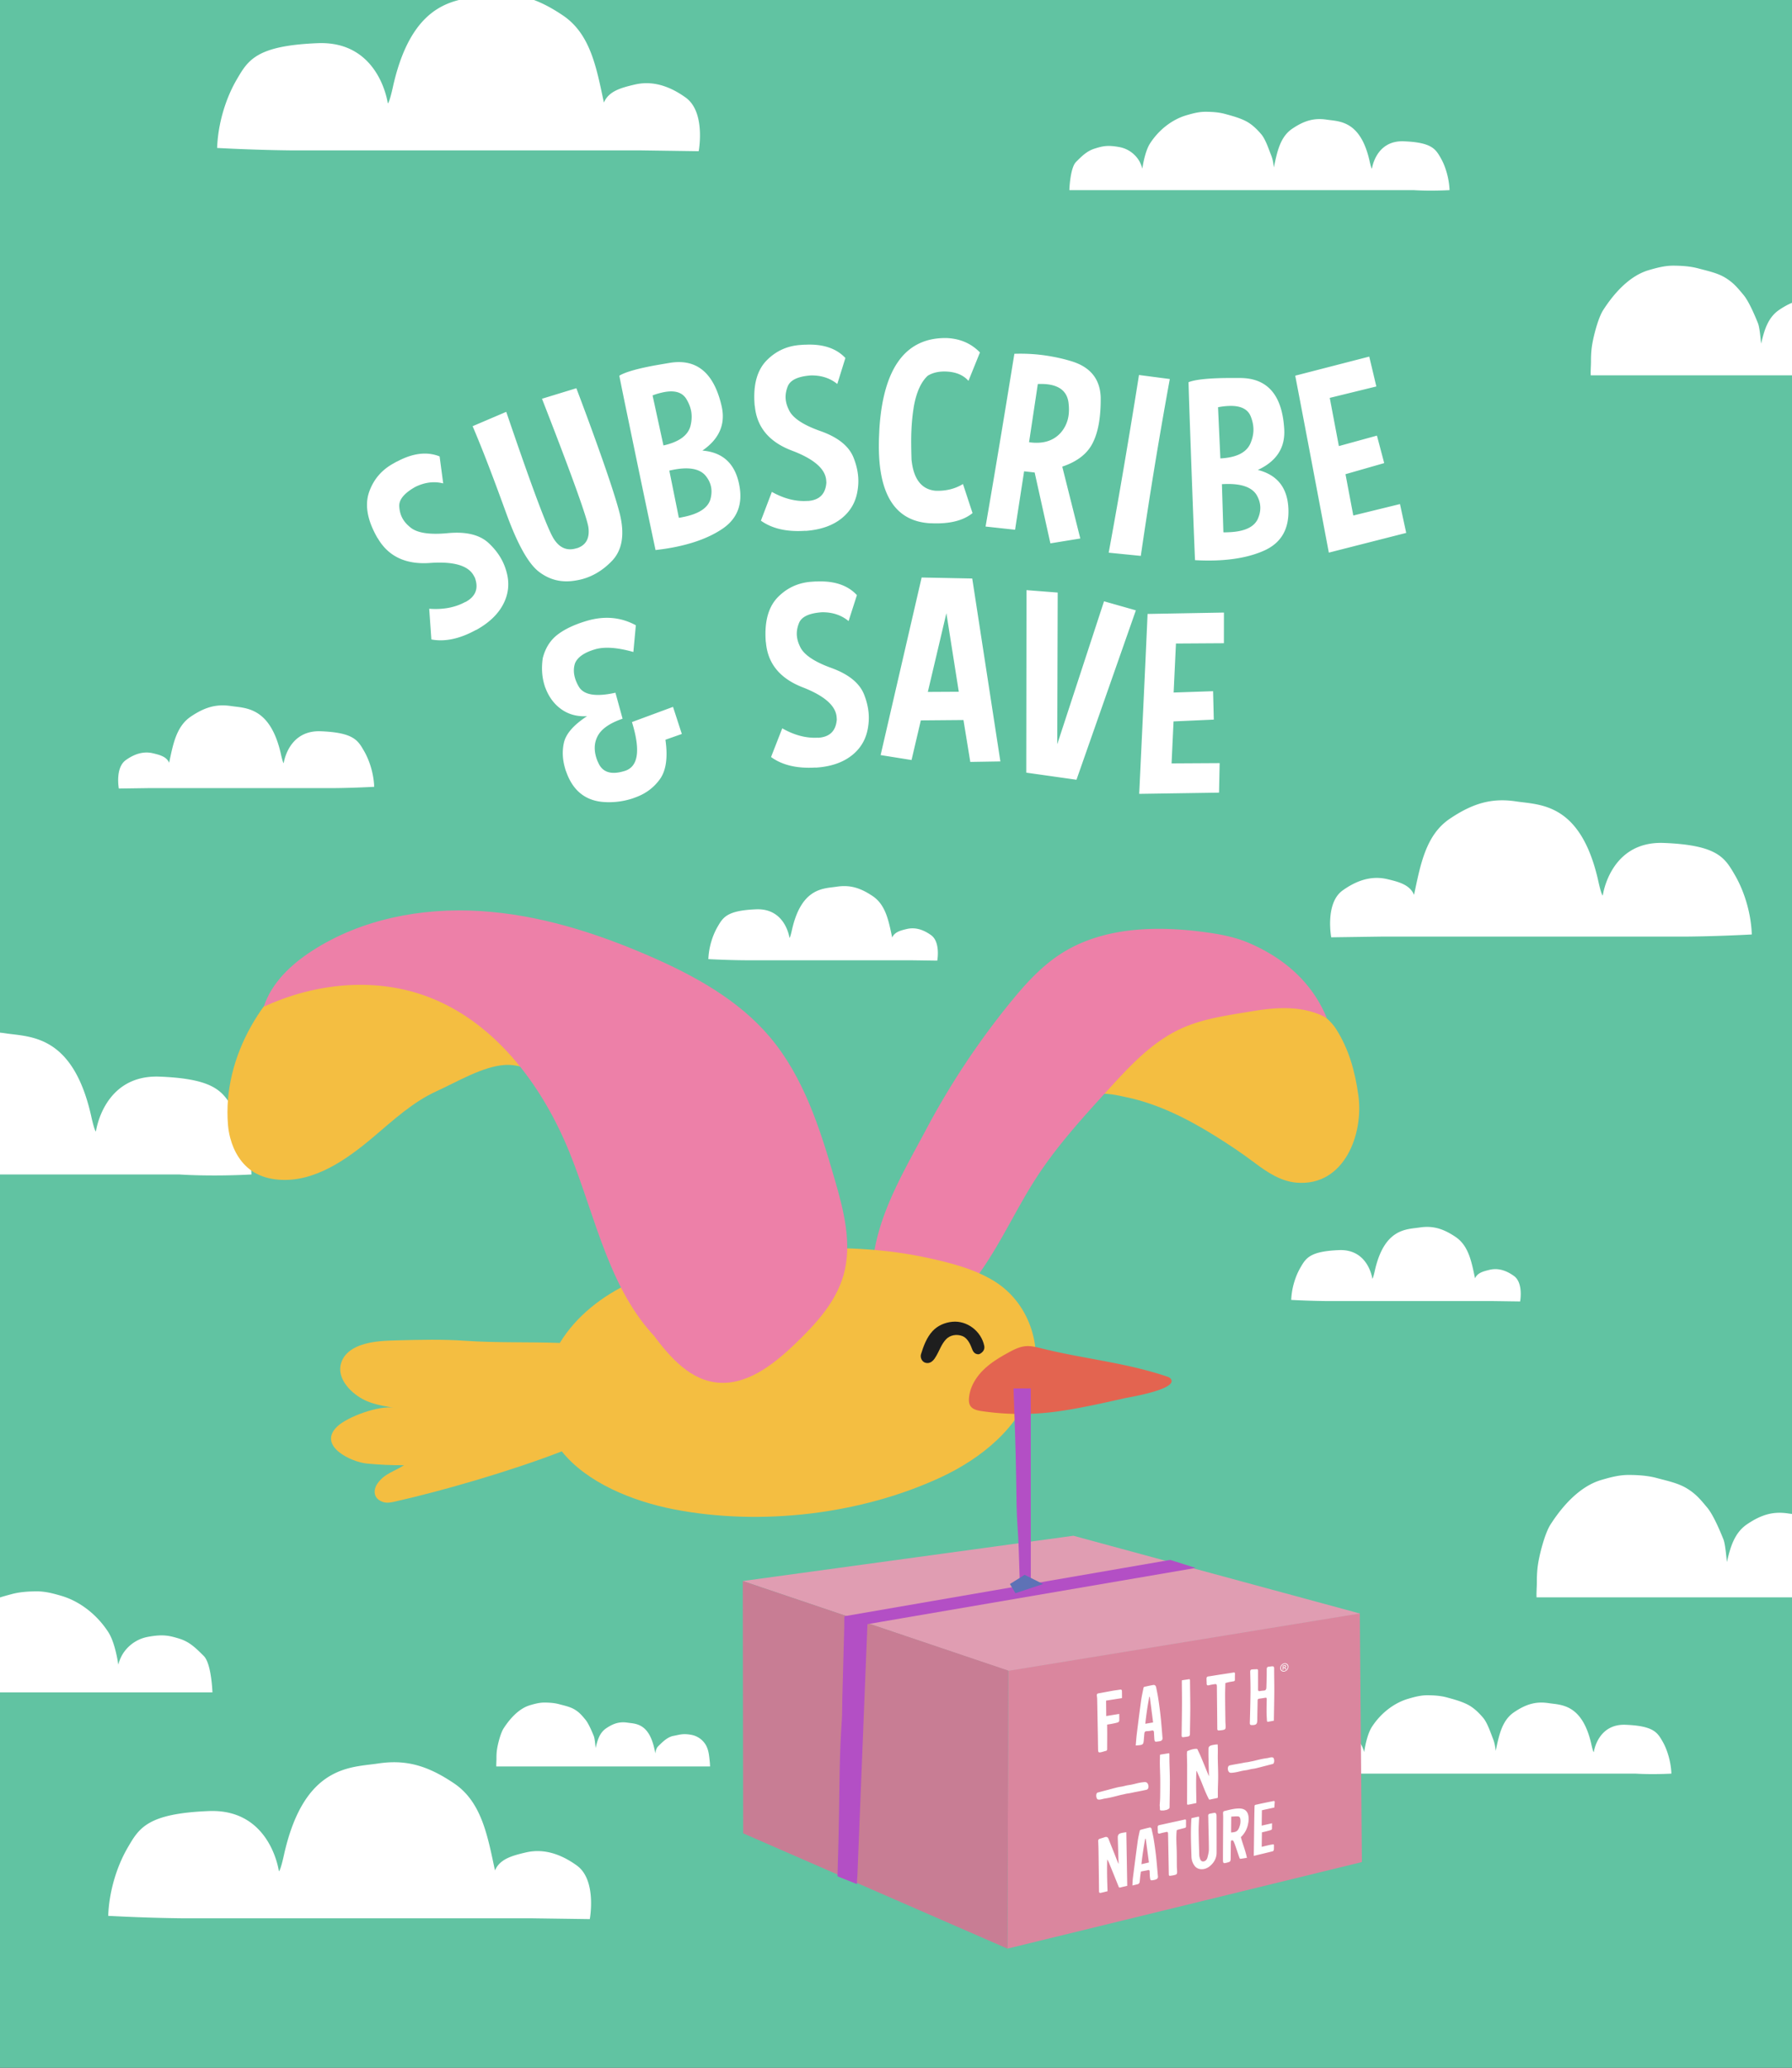 <svg xmlns="http://www.w3.org/2000/svg" width="390" height="450" fill="none">
    <rect width="100%" height="100%" fill="#333333" stroke="none"/>
    <g clip-path="url(#a)">
        <path fill="#61C3A2" d="M0 0h390v450H0z" />
        <g clip-path="url(#b)">
            <path fill="#61C3A2" d="M368.862-31.469H26.624v472.464h342.238V-31.469Z" />
            <path fill="#fff"
                d="M101.232 131.025a.453.453 0 0 0 .185-.07c2.147-1.208 2.786-2.967 1.911-5.281l-.245-.436c-1.208-2.147-4.29-3.059-9.256-2.74-5.377.449-9.241-1.324-11.592-5.318-.06-.07-.139-.19-.227-.352-2.152-3.828-2.675-7.17-1.578-10.017.963-2.56 2.656-4.523 5.081-5.884l.532-.301c.176-.101.361-.189.546-.273 3.365-1.763 6.396-2.106 9.085-1.023l.782 5.874c-1.98-.499-3.999-.249-6.049.75-2.457 1.38-3.628 2.815-3.512 4.301.065.986.305 1.847.722 2.592.38.68.92 1.301 1.62 1.865 1.43 1.259 4.141 1.699 8.14 1.324 3.989-.389 6.969.315 8.936 2.12 1.157 1.074 2.078 2.222 2.767 3.453.491.875.875 1.824 1.157 2.856.671 2.407.454 4.708-.652 6.902-1.111 2.217-3.059 4.111-5.836 5.671a.42.42 0 0 1-.185.069c-3.508 1.926-6.733 2.615-9.681 2.06l-.472-6.684c2.998.227 5.604-.26 7.821-1.458ZM102.856 92.753l7.321-3.125c2.342 6.879 4.304 12.498 5.896 16.849 2.202 6.023 3.688 9.624 4.456 10.804 1.282 2 2.939 2.676 4.975 2.028a.66.66 0 0 0 .217-.051c1.879-.69 2.657-2.203 2.328-4.555-.208-1.264-1.333-4.703-3.383-10.304-1.642-4.49-3.878-10.364-6.71-17.618l7.479-2.29a520.057 520.057 0 0 1 1.531 4.073c.491 1.31.958 2.583 1.412 3.818 3.508 9.592 5.692 16.132 6.557 19.627 1.037 4.398.458 7.749-1.74 10.049-1.629 1.699-3.443 2.917-5.442 3.648-.782.287-1.596.495-2.434.625-2.98.537-5.646-.083-7.992-1.87-2.291-1.727-4.651-5.916-7.081-12.563l-1.194-3.263a465.75 465.75 0 0 0-3.151-8.379 258.451 258.451 0 0 0-3.04-7.503h-.005ZM142.668 119.707a4484.727 4484.727 0 0 1-4.604-21.955l-1.629-7.87a951.46 951.46 0 0 1-1.652-8.118c1.073-.658 3.119-1.301 6.131-1.926a65.75 65.75 0 0 1 2.337-.44 385.27 385.27 0 0 1 2.675-.453c5.817-.884 9.533 2.319 11.162 9.61l.009.055c.792 3.81-.62 6.962-4.229 9.452 4.331.352 6.978 2.717 7.941 7.096l.046.218c.893 4.3-.37 7.573-3.785 9.813-2.596 1.713-5.901 2.986-9.908 3.814-.708.148-1.435.278-2.175.394-.741.115-1.514.217-2.305.31h-.014Zm-.648-33.652 2.37 10.891c3.364-.754 5.322-2.161 5.877-4.23.301-1.2.342-2.324.125-3.375-.176-.851-.523-1.699-1.037-2.536-.907-1.459-2.577-1.935-5.007-1.43-.347.073-.708.161-1.092.268-.384.106-.796.245-1.236.412Zm3.647 16.363 2.073 10.271c.204-.023.394-.055.579-.092l.518-.107c3.286-.68 5.206-1.948 5.766-3.809.269-.982.315-1.903.139-2.754-.194-.926-.634-1.778-1.328-2.565-1.356-1.421-3.73-1.782-7.122-1.078l-.625.129v.005ZM175.696 109.005c.037.014.102.018.195.014 2.457-.19 3.776-1.523 3.956-3.99l-.037-.5c-.19-2.458-2.605-4.583-7.242-6.379-5.072-1.856-7.83-5.087-8.284-9.702a2.074 2.074 0 0 1-.06-.412c-.342-4.38.588-7.629 2.781-9.753 1.949-1.917 4.313-2.986 7.085-3.199l.611-.046c.204-.014.407-.023.611-.019 3.795-.185 6.687.783 8.672 2.893l-1.763 5.657c-1.587-1.287-3.521-1.912-5.803-1.86-2.809.217-4.475 1.027-4.998 2.425-.356.92-.5 1.805-.435 2.657.06.777.287 1.564.685 2.374.768 1.745 3.045 3.287 6.826 4.63 3.781 1.323 6.187 3.216 7.215 5.683.596 1.459.948 2.894 1.059 4.296.079.995.028 2.023-.152 3.078-.403 2.468-1.569 4.463-3.494 5.99-1.944 1.546-4.503 2.44-7.682 2.69a.458.458 0 0 1-.195-.014c-3.993.273-7.21-.463-9.649-2.204l2.384-6.263c2.624 1.468 5.192 2.125 7.71 1.968l.004-.014ZM202.653 113.884h-.111c-8.034-.398-11.773-6.772-11.223-19.122l.065-1.472c.87-13.28 5.743-19.854 14.624-19.72h.028c2.924.13 5.335 1.176 7.233 3.134l-2.499 6.18c-1.111-1.255-2.717-1.93-4.809-2.023-1.591-.07-2.943.231-4.044.903-1.449 1.328-2.457 3.536-3.022 6.628a43.225 43.225 0 0 0-.532 5.124c-.047 1-.065 2.037-.056 3.116.009 1.078.033 2.208.07 3.397.425 4.194 2.142 6.448 5.15 6.768 2.277.102 4.29-.384 6.049-1.458l2.082 6.327c-2.041 1.653-5.039 2.394-9.001 2.213l-.004.005ZM214.495 114.592a3255.393 3255.393 0 0 0 3.374-19.941c1.032-6.226 1.994-12.11 2.892-17.655 2.508-.083 4.961.07 7.358.458.879.144 1.745.31 2.605.505.861.194 1.727.43 2.606.703 4.035 1.273 6.108 3.898 6.219 7.874.019 1.977-.101 3.759-.356 5.351-.268 1.666-.699 3.106-1.291 4.328-1.148 2.444-3.383 4.222-6.719 5.337l3.924 15.641-6.507 1.06-3.424-15.423-2.296-.259-1.966 12.72-6.419-.699Zm11.37-31.023-1.906 12.674c2.934.416 5.21-.245 6.826-1.995a7.17 7.17 0 0 0 1.749-3.69c.148-.916.143-1.939-.009-3.068-.329-2.139-1.722-3.403-4.175-3.8a9.94 9.94 0 0 0-1.161-.116 15.697 15.697 0 0 0-1.324 0v-.005ZM254.589 82.49a978.014 978.014 0 0 0-1.911 10.753c-.773 4.477-1.522 9.008-2.253 13.605-.727 4.596-1.444 9.304-2.148 14.132l-6.988-.699c.87-4.722 1.75-9.638 2.634-14.752a1825.146 1825.146 0 0 0 3.961-23.918l6.701.875.004.004ZM260.073 121.91c-.148-3.555-.291-7.188-.43-10.901-.144-3.712-.282-7.55-.426-11.517l-.287-8.03c-.097-2.704-.185-5.463-.268-8.282 1.171-.467 3.29-.759 6.363-.87.74-.028 1.532-.042 2.379-.042h2.711c5.882.107 9.011 3.888 9.39 11.346v.055c.144 3.889-1.777 6.758-5.752 8.605 4.211 1.074 6.423 3.852 6.641 8.332l.009.223c.157 4.388-1.634 7.401-5.378 9.04-2.846 1.254-6.316 1.953-10.407 2.097-.722.028-1.458.032-2.212.023a50.968 50.968 0 0 1-2.323-.083l-.01.004Zm5.012-33.282.509 11.138c3.443-.181 5.609-1.241 6.507-3.185.495-1.13.726-2.231.689-3.305-.032-.87-.231-1.764-.597-2.676-.652-1.592-2.216-2.342-4.697-2.254a15.438 15.438 0 0 0-2.411.282Zm.847 16.743.319 10.475c.204.01.398.014.583.005l.528-.018c3.35-.121 5.461-1.051 6.326-2.787.43-.926.629-1.819.597-2.694-.032-.944-.329-1.861-.879-2.75-1.097-1.629-3.378-2.384-6.84-2.259l-.639.024.005.004ZM297.997 77.607l1.541 6.499-10.139 2.486 1.985 10.489 8.284-2.278 1.583 5.981-8.427 2.416 1.698 8.99 10.162-2.491 1.356 6.277-16.84 4.291-3.642-19.256a7995.877 7995.877 0 0 0-3.67-19.252l16.1-4.152h.009ZM129.604 141.282l-.106.033c-2.347.694-3.795 1.703-4.35 3.027-.338 1.009-.338 2.092 0 3.245.175.588.435 1.185.791 1.796 1.055 1.87 3.721 2.333 8.001 1.375l1.555 5.656c-2.929 1.005-4.776 2.338-5.539 4.014-.62 1.305-.69 2.772-.204 4.406.056.195.125.389.199.579a7.9 7.9 0 0 0 .259.588c.898 2.055 2.749 2.666 5.558 1.837l.213-.064c2.865-.903 3.425-4.296 1.689-10.179l-.134-.454 8.936-3.305 1.916 5.897-3.568 1.259c.551 3.819.153 6.671-1.185 8.554-1.314 1.838-3.068 3.157-5.266 3.963-.19.074-.375.143-.56.208-.185.065-.366.125-.541.176a16.45 16.45 0 0 1-5.424.676c-4.258-.153-7.131-2.366-8.626-6.643a2.6 2.6 0 0 1-.13-.338l-.102-.347c-.559-1.902-.657-3.726-.286-5.48.398-1.991 2.087-3.958 5.067-5.902-2.143.129-4.012-.371-5.604-1.505-1.569-1.12-2.721-2.675-3.462-4.656a2.803 2.803 0 0 1-.139-.366l-.111-.375c-.518-1.759-.629-3.671-.328-5.731.555-2.175 1.619-3.869 3.193-5.087 1.573-1.217 3.697-2.222 6.381-3.018 3.855-1.138 7.419-.819 10.686.958l-.542 5.814c-3.438-.976-6.182-1.175-8.237-.611ZM177.931 160.543c.037.014.102.019.195.014 2.457-.171 3.79-1.486 3.989-3.953l-.033-.5c-.171-2.458-2.563-4.606-7.186-6.443-5.054-1.903-7.784-5.157-8.196-9.777a2.685 2.685 0 0 1-.056-.416c-.3-4.384.653-7.624 2.869-9.726 1.967-1.902 4.341-2.944 7.113-3.138l.611-.042c.204-.014.407-.018.611-.014 3.795-.148 6.678.843 8.645 2.972l-1.815 5.643c-1.578-1.301-3.503-1.94-5.784-1.917-2.809.195-4.484.986-5.017 2.38-.365.916-.518 1.8-.458 2.652.056.778.273 1.569.667 2.379.749 1.75 3.012 3.315 6.784 4.689 3.771 1.357 6.159 3.273 7.164 5.75.583 1.462.925 2.902 1.022 4.304.07 1 .01 2.023-.176 3.079-.425 2.462-1.605 4.448-3.544 5.957-1.958 1.528-4.526 2.403-7.706 2.62a.532.532 0 0 1-.194-.014c-3.994.236-7.205-.523-9.63-2.291l2.439-6.245c2.61 1.491 5.173 2.171 7.691 2.037h-.005ZM211.593 125.905l6.123 39.804-6.548.107-1.486-9.115-9.279.079-2.022 8.624-6.729-1.074 8.927-38.647 11.014.217v.005Zm-9.672 24.677 6.743-.037-2.698-17.095-4.04 17.136-.005-.004ZM223.348 168.149l.051-39.717 6.793.528-.102 33.018 10.181-31.115 6.933 1.967-12.926 36.869-10.93-1.546v-.004ZM266.372 133.307l-.01 6.679-10.435.065-.505 10.665 8.585-.292.153 6.185-8.756.393-.43 9.138 10.463-.061-.134 6.425-17.373.264.926-19.575c.305-6.481.606-13.008.897-19.581l16.628-.301-.009-.004ZM128.359 417.656s1.592-8.484-2.827-11.669c-4.42-3.18-8.131-3.537-11.135-2.828-3.003.708-5.618 1.43-6.673 3.906-1.592-7.424-2.869-14.863-8.88-18.932-6.007-4.069-10.755-5.221-16.59-4.337-5.832.884-15.957.259-20.372 19.529-.884 4.064-1.19 3.907-1.19 3.907s-1.79-13.618-15.224-13.09c-13.435.532-15.202 3.712-17.674 7.957-2.475 4.244-4.063 9.725-4.243 14.849 10.074.533 17.14.533 17.14.533h75.289l12.375.175h.004ZM154.464 383.365c-.148-1.504-.259-2.393-.722-3.356-.398-.828-1.457-2.124-3.313-2.462-1.847-.333-2.569 0-3.864.236-1.296.231-2.397 1.338-3.355 2.291-.315.315-.5.898-.602 1.537-.046-.361-.083-.56-.083-.56a15.594 15.594 0 0 1-.148-.616c-1.25-5.453-4.114-5.277-5.766-5.527-1.653-.25-2.995.074-4.693 1.227-1.411.954-1.897 2.564-2.281 4.286-.074-.587-.181-2.027-.398-2.573-.398-1-1.162-2.801-1.852-3.625-.708-.842-1.221-1.504-2.299-2.166-1-.611-2.287-.87-3.411-1.176-1.027-.278-2.143-.347-3.207-.352-1.065 0-2.083.274-3.096.57-2.43.713-4.396 2.916-5.78 5.064-.653 1.014-1.259 3.407-1.43 4.596-.093.639-.12 1.269-.116 1.917 0 .583-.06 1.175-.032 1.759h46.518s-.014-.584-.065-1.07M25.865 171.62s-.842-4.499 1.5-6.189c2.34-1.685 4.312-1.874 5.904-1.499 1.592.375 2.976.759 3.54 2.069.843-3.939 1.523-7.883 4.707-10.04 3.184-2.157 5.701-2.768 8.797-2.301 3.091.468 8.46.139 10.801 10.355.467 2.157.63 2.074.63 2.074s.948-7.221 8.07-6.944c7.122.283 8.062 1.968 9.371 4.217 1.31 2.25 2.157 5.157 2.25 7.874-5.341.282-9.09.282-9.09.282H32.422l-6.562.093.005.009ZM203.981 209.068s.754-4.032-1.342-5.545c-2.101-1.514-3.865-1.681-5.294-1.343-1.43.338-2.671.681-3.175 1.857-.754-3.528-1.365-7.064-4.221-8.999-2.855-1.935-5.113-2.481-7.885-2.06-2.772.421-7.585.125-9.681 9.281-.421 1.93-.565 1.856-.565 1.856s-.851-6.471-7.238-6.221c-6.386.255-7.224 1.764-8.399 3.782-1.175 2.018-1.93 4.619-2.018 7.059 4.79.25 8.15.25 8.15.25h35.786l5.882.083ZM330.831 283.237s.754-4.031-1.342-5.545c-2.101-1.514-3.864-1.68-5.294-1.343-1.43.338-2.67.681-3.175 1.857-.754-3.528-1.365-7.064-4.22-8.999-2.856-1.935-5.114-2.481-7.886-2.06-2.772.421-7.585.125-9.681 9.281-.421 1.93-.565 1.856-.565 1.856s-.851-6.471-7.237-6.221c-6.387.255-7.224 1.764-8.4 3.782-1.175 2.018-1.929 4.62-2.017 7.059 4.789.25 8.149.25 8.149.25h35.786l5.882.083ZM361.827 378.986c-1.124-1.93-1.929-3.379-8.038-3.619-6.109-.241-6.928 5.952-6.928 5.952s-.138.07-.541-1.777c-2.008-8.763-6.613-8.48-9.265-8.883-2.651-.403-4.813.12-7.543 1.972-2.679 1.814-3.29 5.106-3.998 8.42-.102-.889-.241-1.773-.569-2.597-.528-1.328-1.227-3.499-2.152-4.596-.944-1.121-2.06-2.208-3.374-2.884-1.388-.713-3.036-1.157-4.54-1.565-1.365-.375-2.85-.463-4.262-.467-1.416-.005-2.767.361-4.114.754-3.235.945-6.099 3.282-7.941 6.143-.865 1.347-1.416 3.749-1.648 5.332l-.018.144a7.766 7.766 0 0 0-.495-1.324c-.546-1.139-1.999-2.916-4.54-3.375-2.527-.458-3.573-.213-5.294.32-1.717.532-2.791 1.606-4.1 2.916-1.31 1.31-1.458 6.143-1.458 6.143h74.946s3.216.24 7.798 0c-.079-2.333-.806-5.078-1.93-7.009M289.718 203.99s-1.388-7.411 2.472-10.193c3.859-2.777 7.099-3.087 9.722-2.471 2.624.615 4.906 1.249 5.831 3.411 1.389-6.485 2.509-12.979 7.756-16.534 5.248-3.551 9.395-4.56 14.49-3.787 5.095.773 13.934.227 17.793 17.058.773 3.55 1.037 3.411 1.037 3.411s1.564-11.896 13.295-11.433c11.732.463 13.273 3.245 15.434 6.948 2.161 3.708 3.549 8.494 3.702 12.97-8.797.463-14.971.463-14.971.463h-65.75l-10.806.153-.005.004ZM-58.036 359.286c1.453-2.491 2.49-4.361 10.37-4.671 7.886-.31 8.932 7.684 8.932 7.684s.18.093.7-2.296c2.59-11.308 8.533-10.943 11.957-11.461 3.42-.518 6.21.157 9.732 2.546 3.462 2.342 4.248 6.587 5.156 10.864.134-1.148.314-2.291.735-3.351.685-1.713 1.588-4.514 2.777-5.93 1.217-1.444 2.656-2.847 4.355-3.722 1.79-.921 3.92-1.495 5.858-2.018 1.764-.481 3.675-.597 5.498-.602 1.828-.004 3.573.463 5.308.972 4.174 1.223 7.876 4.236 10.246 7.925 1.12 1.736 1.832 4.842 2.124 6.879l.023.18a9.475 9.475 0 0 1 .639-1.708c.703-1.472 2.577-3.758 5.854-4.356 3.262-.592 4.609-.273 6.83.412 2.217.685 3.6 2.074 5.294 3.764 1.69 1.689 1.88 7.924 1.88 7.924H-50.47s-4.147.311-10.056 0c.101-3.008 1.036-6.554 2.49-9.04M50.845 241.554c-2.254-3.865-3.864-6.768-16.1-7.244-12.235-.486-13.864 11.924-13.864 11.924s-.278.143-1.083-3.56C15.772 225.121 6.553 225.691 1.24 224.89c-5.313-.806-9.64.245-15.11 3.948-5.373 3.634-6.594 10.226-8.006 16.863-.213-1.782-.486-3.555-1.143-5.202-1.064-2.662-2.462-7.009-4.308-9.203-1.888-2.245-4.124-4.42-6.757-5.772-2.781-1.426-6.085-2.319-9.093-3.134-2.735-.745-5.706-.926-8.534-.935-2.837-.009-5.544.722-8.237 1.514-6.479 1.893-12.222 6.573-15.9 12.303-1.736 2.699-2.842 7.513-3.3 10.675l-.033.282a15.464 15.464 0 0 0-.985-2.648c-1.093-2.282-4.003-5.837-9.09-6.762-5.062-.922-7.154-.426-10.601.638-3.439 1.065-5.591 3.217-8.215 5.842-2.624 2.625-2.915 12.304-2.915 12.304H39.109s6.437.481 15.614 0c-.157-4.671-1.606-10.17-3.864-14.035M152.062 32.91s1.592-8.485-2.827-11.67c-4.42-3.18-8.131-3.536-11.134-2.828-3.004.709-5.618 1.43-6.674 3.907-1.592-7.425-2.869-14.863-8.88-18.932-6.007-4.069-10.755-5.222-16.591-4.337-5.83.884-15.956.259-20.37 19.529-.885 4.064-1.19 3.907-1.19 3.907S82.605 8.867 69.17 9.396c-13.435.532-15.202 3.712-17.674 7.956-2.475 4.245-4.063 9.726-4.243 14.85 10.074.532 17.141.532 17.141.532h75.288l12.375.176h.004ZM423.413 345.584c-.282-2.879-.5-4.582-1.384-6.429-.763-1.593-2.795-4.074-6.344-4.722-3.536-.643-4.924 0-7.405.449-2.48.445-4.595 2.565-6.427 4.393-.607.606-.954 1.722-1.157 2.944-.088-.694-.162-1.074-.162-1.074a26.322 26.322 0 0 1-.283-1.18c-2.397-10.448-7.881-10.11-11.046-10.587-3.161-.481-5.734.144-8.992 2.352-2.702 1.828-3.637 4.916-4.373 8.216-.143-1.125-.347-3.888-.763-4.93-.764-1.916-2.222-5.365-3.55-6.943-1.36-1.615-2.337-2.888-4.41-4.152-1.916-1.171-4.378-1.667-6.539-2.254-1.967-.533-4.105-.667-6.141-.672-2.041-.004-3.989.519-5.928 1.088-4.656 1.366-8.423 5.583-11.07 9.707-1.244 1.94-2.411 6.527-2.739 8.804-.176 1.222-.227 2.43-.227 3.666 0 1.121-.116 2.25-.065 3.375h89.116s-.032-1.12-.12-2.046M313.547 34.373c-1.125-1.93-1.93-3.38-8.039-3.62-6.108-.24-6.927 5.953-6.927 5.953s-.139.07-.542-1.778c-2.008-8.762-6.613-8.48-9.265-8.883-2.651-.402-4.812.12-7.543 1.972-2.679 1.815-3.29 5.106-3.998 8.42-.102-.888-.241-1.773-.569-2.596-.528-1.329-1.227-3.5-2.152-4.597-.944-1.12-2.06-2.208-3.374-2.884-1.388-.713-3.036-1.157-4.54-1.564-1.365-.375-2.85-.463-4.262-.468-1.416-.005-2.767.361-4.114.755-3.235.944-6.099 3.282-7.941 6.142-.865 1.347-1.416 3.75-1.647 5.333l-.019.143a7.79 7.79 0 0 0-.495-1.324c-.546-1.138-1.999-2.916-4.54-3.374-2.527-.458-3.572-.213-5.294.32-1.717.532-2.79 1.605-4.1 2.916-1.31 1.31-1.458 6.142-1.458 6.142h74.946s3.216.24 7.798 0c-.079-2.333-.806-5.078-1.93-7.008M425.894 79.843c-.25-2.579-.449-4.102-1.241-5.759-.685-1.425-2.503-3.647-5.683-4.226-3.165-.574-4.41 0-6.631.403-2.221.398-4.114 2.296-5.757 3.934-.541.542-.856 1.542-1.032 2.634-.079-.62-.148-.958-.148-.958a25.01 25.01 0 0 1-.25-1.055c-2.147-9.355-7.062-9.055-9.894-9.48-2.832-.43-5.137.13-8.052 2.106-2.42 1.638-3.258 4.402-3.915 7.355-.13-1.004-.315-3.48-.685-4.416-.685-1.717-1.99-4.805-3.179-6.221-1.217-1.444-2.092-2.583-3.948-3.722-1.717-1.05-3.919-1.495-5.854-2.018-1.763-.477-3.679-.597-5.498-.602-1.828 0-3.572.468-5.308.977-4.169 1.222-7.543 5.004-9.912 8.693-1.115 1.736-2.161 5.846-2.453 7.888-.157 1.097-.203 2.18-.199 3.286 0 1.005-.102 2.014-.055 3.023h79.814s-.028-1-.107-1.833" />
            <path fill="#F4BE41"
                d="M245.265 238.809c6.895 1.477 13.295 4.735 19.242 8.438 2.92 1.82 5.798 3.741 8.547 5.814 2.707 2.042 5.683 4.041 9.158 4.324 10.348.838 14.61-10.577 13.411-19.034-.731-5.175-2.022-9.952-4.831-14.382-1.791-2.824-5.363-4.865-8.381-6.143-5.118-2.166-10.759-2.759-16.317-2.935-5.114-.166-10.292 0-15.225 1.357-9.33 2.555-17.359 9.507-21.223 18.381-1.435 3.296.352 6.129 4.188 6.027 2.18-.06 2.906-1.736 4.637-2.365 1.828-.667 4.97.134 6.798.527l-.004-.009Z" />
            <path fill="#ED80A8"
                d="M206.026 284.033c-6.608 3.518-16.923-2.309-16.012-9.892 1.227-10.243 6.84-19.478 11.588-28.416a169.961 169.961 0 0 1 18.215-27.482c3.202-3.94 6.641-7.782 10.893-10.559 9.024-5.893 20.589-6.263 31.275-4.851 3.345.444 6.71 1.051 9.815 2.384 7.696 3.3 13.758 8.586 16.961 16.335-5.179-2.828-11.089-2.351-16.609-1.416-6.086 1.032-11.838 1.717-17.317 4.856-5.322 3.045-9.543 7.651-13.675 12.183-5.498 6.031-11.023 12.095-15.485 18.932-4.516 6.93-7.89 14.581-12.735 21.284-1.888 2.611-4.063 5.129-6.909 6.642h-.005Z" />
            <path fill="#F4BE41"
                d="M121.839 292.268c-6.858-.25-13.698 0-20.543-.472-4.965-.347-9.755-.227-14.739-.097-2.67.069-5.386.148-7.913 1.009-1.588.542-3.133 1.453-3.962 2.912-1.591 2.809.01 5.601 2.222 7.475 2.693 2.282 5.368 2.671 8.71 3.282-3.064-.56-10.006 1.921-12.26 4.111-4.313 4.193 3.092 7.702 6.488 8.026 2.684.255 5.382.38 8.08.361-2.05 1.347-4.234 1.801-5.733 3.93-1.12 1.593-.856 3.44 1.221 4.092.82.259 1.703.084 2.54-.106 10.316-2.324 25.065-6.583 36.319-10.929 5.433 6.818 15.429 10.878 24.439 12.623 18.858 3.652 40.65 1.125 58.11-7.008 8.552-3.986 17.271-10.823 19.895-20.284 2.323-8.379-.842-17.766-8.344-22.386-4.392-2.703-9.741-4.036-14.734-5.11-8.539-1.838-17.331-2.305-26.041-1.963-12.596.491-26.614 2.074-38.183 7.356-6.27 2.86-12.037 7.337-15.568 13.169l-.004.009Z" />
            <path fill="#1E1E1E"
                d="M214.199 292.865c-.662-3.147-3.712-5.517-6.942-5.207-1.61.153-3.193.828-4.304 2.032-1.272 1.379-1.971 3.259-2.512 5.027-.232.755.226 1.685 1.013 1.879.865.218 1.509-.296 1.976-.972.532-.768.889-1.634 1.319-2.462.31-.597.662-1.185 1.129-1.681.893-.949 2.333-1.18 3.545-.722 1.004.38 1.634 1.514 1.995 2.472.263.694.495 1.38 1.342 1.491.148.018.31.014.444-.056.699-.356 1.171-.958.995-1.801Z" />
            <path fill="#F4BE41"
                d="M50.095 247.613c.787 3.032 2.462 5.833 5.1 7.462 1.597.986 3.457 1.49 5.327 1.653 7.788.675 14.855-4.296 20.82-9.351 4.271-3.62 8.556-7.577 13.707-9.915 4.364-1.981 10.051-5.411 14.855-5.694 3.235-.189 6.456 1.199 8.728 3.472 2.758 2.768 2.776 5.573 7.617 4.634 1.847-.357 3.249-1.977 3.883-3.75 1.814-5.059 2.073-12.424.537-17.553-2.634-8.771-11.246-14.646-20.14-16.835-13.472-3.319-28.85-2.028-40.724 5.536-12.36 7.874-21.445 22.636-20.186 37.564.078.926.236 1.861.472 2.773l.004.004Z" />
            <path fill="#ED80A8"
                d="M141.46 289.546c3.666 4.99 7.979 10.388 14.106 11.281 6.608.963 12.61-3.703 17.432-8.323 4.475-4.286 8.885-9.045 10.584-15.007 1.934-6.804.042-14.044-1.925-20.839-3.17-10.961-6.715-22.191-14.064-30.917-6.895-8.188-16.595-13.488-26.415-17.747-11.671-5.059-24.004-8.947-36.698-9.725-12.698-.778-25.832 1.731-36.512 8.633-4.61 2.976-8.872 6.976-10.56 12.197 10.842-5.041 23.614-6.439 34.897-2.467 15.086 5.314 25.623 19.326 31.63 34.152 5.84 14.4 8.756 30.898 20.034 41.586" />
            <path fill="#E36450"
                d="M253.076 299.281c.296.097.597.194.893.296.264.088.537.185.727.385 2.207 2.314-8.978 4.124-9.829 4.314-4.804 1.078-9.612 2.166-14.485 2.865a58.401 58.401 0 0 1-16.762-.042c-.935-.139-1.98-.375-2.466-1.185-.287-.476-.315-1.064-.273-1.615.171-2.282 1.388-4.393 2.998-6.022 1.611-1.63 3.596-2.829 5.609-3.926 1.166-.639 2.393-1.259 3.716-1.379 1.139-.102 2.272.18 3.383.458 8.848 2.217 17.747 3.037 26.485 5.851h.004Z" />
            <path fill="#DA869E"
                d="m296.392 405.242-77.14 18.839.181-60.509 76.51-12.475.449 54.145Z" />
            <path fill="#E09DB2"
                d="m295.947 351.148-76.51 12.48-57.781-19.548 71.942-9.855 62.349 16.923Z" />
            <path fill="#C87D94"
                d="m219.252 424.081-57.518-25.093-.078-54.908 57.777 19.492-.181 60.509Z" />
            <path fill="#fff"
                d="M279.528 361.994a.878.878 0 0 1 .44.046.64.64 0 0 1 .328.278.77.77 0 0 1 .112.43 1.096 1.096 0 0 1-.125.463 1.038 1.038 0 0 1-.338.38 1.034 1.034 0 0 1-.449.185.84.84 0 0 1-.444-.047.633.633 0 0 1-.324-.277.758.758 0 0 1-.111-.426 1.091 1.091 0 0 1 .916-1.032h-.005Zm0 .148a.86.86 0 0 0-.37.153.907.907 0 0 0-.393.708c0 .129.032.245.092.356a.562.562 0 0 0 .273.232c.116.046.241.06.371.041a.841.841 0 0 0 .37-.157.888.888 0 0 0 .282-.32.852.852 0 0 0 .106-.384.627.627 0 0 0-.092-.356.516.516 0 0 0-.273-.232.706.706 0 0 0-.366-.041Zm-.379 1.296.018-.963.329-.051a.655.655 0 0 1 .245-.009.202.202 0 0 1 .12.074.229.229 0 0 1 .042.134.3.3 0 0 1-.079.195.369.369 0 0 1-.199.12.327.327 0 0 1 .084.037.992.992 0 0 1 .139.167l.115.171-.189.028-.084-.139c-.065-.111-.115-.176-.157-.199-.028-.019-.07-.023-.125-.014l-.093.014-.009.407-.157.023v.005Zm.162-.565.19-.028c.087-.014.152-.037.185-.069a.16.16 0 0 0 .051-.116.107.107 0 0 0-.024-.074.143.143 0 0 0-.064-.042.733.733 0 0 0-.158.01l-.176.028v.291h-.004ZM238.777 390.184a.36.36 0 0 1 .175-.084c1.107-.296 2.213-.587 3.309-.879.565-.148 1.125-.301 1.685-.375.537-.074 1.106-.273 1.643-.347 1.393-.195 2.003-.528 3.382-.653.19-.018.385-.023.565.079.176.102.338.329.393.662.028.171.028.37-.023.532-.092.296-.296.37-.472.407a77.271 77.271 0 0 1-2.337.473c-.546.101-1.055.24-1.624.314-.287.037-.569.107-.782.158-.356.083-.602.115-1.023.227-1.129.296-2.115.555-3.239.722-.458.069-1.069.338-1.518.185-.306-.102-.5-1.083-.134-1.426v.005Zm38.285-7.684c-.371-.158-.898.074-1.296.125-.972.125-1.837.338-2.832.588-.37.092-.588.115-.907.189-.19.042-.445.098-.699.125-.509.056-.972.176-1.467.26-.935.157-1.203.208-2.143.393-.162.032-.356.097-.449.384-.05.158-.06.352-.037.519.042.324.186.546.343.648.157.102.338.097.514.083 1.258-.097 1.823-.403 3.072-.56.477-.06.991-.236 1.463-.296.495-.06.99-.19 1.481-.315.958-.25 1.911-.495 2.86-.741.05-.014.101-.027.152-.074.32-.31.195-1.222-.06-1.328h.005Zm-33.005 16.423c-.634.158-.815.431-.791 1.111.06 1.856.115 3.708.175 5.592-.055-.097-.101-.162-.134-.236-.213-.537-.416-1.074-.629-1.611-.472-1.185-.954-2.365-1.416-3.564-.153-.398-.412-.523-.833-.385-.361.121-.727.232-1.088.348-.254.078-.351.24-.338.518.037.755.065 1.509.074 2.268.042 2.879.079 5.745.107 8.605 0 .31.106.435.393.371.482-.107.958-.227 1.467-.352-.088-2.319-.157-4.597-.069-6.925.217.361.384.741.537 1.125.652 1.606 1.3 3.208 1.939 4.8.064.167.152.241.347.194.481-.125.962-.236 1.527-.37-.065-3.884-.13-7.73-.199-11.669-.403.064-.736.101-1.069.185v-.005Zm27.618-2.222c.278-1.916-.278-3.12-1.99-3.12-1.097 0-2.212.306-3.327.588-.06.014-.171.199-.176.292-.009.333.028.657.023.99-.014 3.056-.042 6.101-.051 9.133 0 .959.065.996.921.773.708-.185.759-.254.768-1.046.014-1.051.019-2.101.033-3.157 0-.19.027-.389.041-.569.283-.144.449-.056.546.139.13.259.241.537.338.819.315.907.611 1.815.926 2.717.041.116.125.283.203.273.454-.041.912-.134 1.444-.217-.333-1.63-.925-2.99-1.314-4.504a5.248 5.248 0 0 0 1.601-3.101l.014-.01Zm-3.716-1.347c.509-.023 1.009-.088 1.476-.051.412.033.519.454.532.875.014.31-.009.644-.092.958-.38 1.417-.778 1.593-1.948 1.667.009-1.134.023-2.241.032-3.453v.004Zm-8.7.986c-.157 2.625-.033 5.171.042 7.717.023.819.286 1.495.721 2.05.709.907 2.171.926 3.244.051.954-.782 1.505-1.768 1.509-2.972.009-2.601-.005-5.212-.014-7.832 0-.19 0-.393-.06-.546-.051-.13-.18-.292-.296-.282-.366.027-.736.12-1.111.194-.245.051-.361.199-.347.486.028.597.028 1.199.042 1.801.037 1.837.102 3.666.102 5.504 0 .527-.148 1.101-.283 1.647-.101.417-.324.806-.759.917-.435.111-.735-.083-.888-.574-.074-.245-.153-.5-.162-.768-.056-1.755-.116-3.509-.134-5.282-.01-.926.06-1.87.097-2.81.005-.153.018-.315-.176-.273-.486.102-.972.208-1.476.32-.028.287-.046.472-.06.652h.009Zm17.78 6.536c.064-.018.18-.213.194-.319.032-.306.014-.602.028-.903.009-.217-.074-.296-.259-.259-.264.051-.523.088-.787.148-.537.12-1.074.255-1.625.384.014-1.069.033-2.11.047-3.152.264-.06.49-.106.717-.167.389-.097.778-.189 1.162-.314.129-.042.314-.102.31-.361 0-.361.009-.732.014-1.135-.745.172-1.5.343-2.254.514.014-1.12.032-2.212.046-3.346.944-.209 1.833-.403 2.721-.598.023-.388.028-.736.065-1.087.028-.297-.074-.361-.315-.31-1.11.236-2.226.439-3.35.703-.778.181-.713 0-.736.972-.055 2.379-.074 4.745-.106 7.106l-.042 3.143c1.425-.343 2.809-.672 4.179-1.019h-.009Zm-20.742-4.656a86.45 86.45 0 0 1 1.513-.394c.213-.051.32-.143.31-.403-.013-.379 0-.763 0-1.152.005-.25-.069-.338-.323-.278-1.157.269-2.314.509-3.481.764-.671.148-1.337.305-2.013.444-.245.051-.351.199-.351.44 0 .342.027.676.032 1.018 0 .371.167.449.5.352.458-.134.921-.227 1.379-.324.231-.051.333.083.342.319.01.283.01.565.019.848.051 2.694.106 5.374.148 8.045 0 .25.088.365.305.333.348-.051.699-.097 1.042-.195.379-.106.458-.236.458-.657 0-.412-.046-.814-.056-1.226-.014-1.084 0-2.171-.027-3.255-.033-1.509-.181-2.995.004-4.591.079-.033.139-.07.199-.084v-.004Zm-4.706 10.79c-.171.078-.357.12-.532.148-.685.111-.699.115-.792-.648-.051-.403-.046-.824-.065-1.236-.013-.259-.124-.343-.379-.278-.467.111-.93.185-1.398.278-.018 0-.041.018-.129.065-.046.337-.102.703-.144 1.069-.046.379-.064.759-.12 1.143a.59.59 0 0 1-.472.523c-.347.084-.694.167-1.111.269.037-.607.042-1.107.107-1.616.338-2.666.68-5.337 1.046-8.017.102-.75.282-1.5.439-2.25.019-.083.107-.213.167-.231a60.633 60.633 0 0 1 1.939-.495c.254-.061.426.069.477.319.171.764.351 1.523.476 2.305.195 1.218.37 2.44.505 3.671.157 1.449.268 2.911.402 4.36.028.329-.162.514-.412.63l-.004-.009Zm-1.551-3.68c-.231-1.741-.458-3.449-.689-5.166l-.125.027c-.329 1.824-.62 3.643-.81 5.518l1.62-.375.004-.004Zm2.351-12.397c.014.232.051.463.042.699-.009.292.042.375.333.384.181.005.366-.004.546-.009l.602-.125c.092-.041.19-.078.282-.129.306-.167.343-.236.343-.51.018-1.897.069-3.8.064-5.702 0-1.408-.064-2.805-.097-4.213-.009-.472 0-.944-.009-1.416 0-.116-.019-.227-.028-.366-.625.097-1.235.199-1.846.292-.148.023-.176.092-.176.213-.005.634-.032 1.273-.023 1.902.018 1.083.074 2.157.083 3.24.009 1.343 0 2.69-.023 4.037-.009.551-.065 1.115-.097 1.671v.032h.004Zm10.686-6.434c-.028-.055-.051-.111-.074-.166-.537-1.31-1.069-2.63-1.62-3.944-.231-.556-.5-1.093-.75-1.639-.051-.106-.129-.157-.263-.157-.621 0-1.231.199-1.838.444-.143.056-.208.134-.203.278.004.162-.019.328-.019.486.014.824.051 1.638.051 2.462 0 2.736-.009 5.467-.014 8.184 0 .26.037.343.306.297.569-.093 1.143-.232 1.721-.352-.028-2.329-.125-4.638.014-7.004a.372.372 0 0 1 .106.139c.334.782.685 1.551 1 2.338.495 1.245.977 2.495 1.587 3.666.051.092.102.143.232.115.495-.111.99-.208 1.485-.319.232-.051.246-.055.246-.278.004-.476-.005-.953 0-1.43.018-1.041.074-2.092.069-3.134 0-1.231-.06-2.458-.079-3.689-.009-.685.014-1.375.01-2.065 0-.361-.024-.722-.037-1.087-.162.009-.311 0-.463.027-.278.042-.56.079-.833.153-.5.139-.704.32-.708.833-.005.533-.01 1.065 0 1.593.018.902.041 1.796.065 2.694l.041 1.551a.077.077 0 0 0-.032.009v-.005Zm14.253-18.312c.009-1.685-.037-3.37-.032-5.064 0-.31-.093-.472-.31-.481-.287-.014-.588.065-.884.083-.306.019-.417.227-.421.542-.005.523 0 1.046-.01 1.573-.018.815-.037 1.63-.069 2.444-.014.371-.162.607-.509.635-.31.023-.616.06-.926.111-.277.046-.374-.065-.374-.398.013-1.329-.005-2.657.004-3.995 0-.269-.069-.38-.291-.366-.343.019-.681.019-1.023.051-.264.023-.403.162-.398.514.037 1.495.079 2.986.065 4.485a315.952 315.952 0 0 1-.148 6.615c-.014.384.12.5.407.495.088 0 .176.01.268 0 .768-.041.944-.291.949-1.175.005-1.384.055-2.782.074-4.176 0-.245.102-.356.287-.384.458-.074.921-.125 1.379-.213.241-.046.319.056.315.31-.019.926-.042 1.852-.037 2.773 0 .653.051 1.296.088 1.935.004.088.087.231.143.222.44-.065.875-.157 1.361-.25.032-2.148.083-4.221.092-6.295v.009Zm-29.34 11.619c.736-.102.857-.236.931-1.037.046-.505.078-1.005.129-1.509.033-.31.162-.491.481-.5a5.238 5.238 0 0 0 1.097-.134c.361-.088.5.064.519.421.009.167.009.338.023.504.023.371.037.741.078 1.107.028.259.153.421.417.384.296-.042.592-.06.884-.139.319-.088.481-.333.453-.657-.129-1.565-.245-3.134-.412-4.694a85.453 85.453 0 0 0-.523-3.962c-.12-.801-.291-1.583-.448-2.37-.074-.366-.292-.574-.648-.514-.644.111-1.287.259-1.935.403-.06.013-.152.129-.166.203-.185.931-.398 1.856-.528 2.787a510.58 510.58 0 0 0-.944 7.318c-.097.801-.148 1.597-.227 2.458.333-.028.579-.037.819-.074v.005Zm1.268-4.666c.209-1.986.496-3.916.857-5.842.041-.005.083-.014.12-.018.236 1.851.477 3.693.717 5.577-.597.102-1.106.19-1.694.287v-.004Zm-5.076-5.573c0-.584 0-1.065-.014-1.546-.009-.25-.144-.348-.384-.311-.491.084-.986.139-1.481.223-1.083.189-2.17.402-3.267.597-.292.051-.347.24-.324.495.023.245.065.491.069.741.051 2.629.102 5.253.148 7.864.019 1.065.028 2.134.051 3.194.014.523.116.616.606.519.357-.07.709-.209 1.065-.287.245-.056.301-.195.301-.426 0-1.102.014-2.204.014-3.305 0-.63-.01-1.259-.019-2 .398-.065.796-.125 1.189-.204.389-.078.778-.157 1.157-.277.111-.038.287-.223.292-.325.028-.504.004-1.004 0-1.518-.991.162-1.879.306-2.832.463-.01-1.097-.023-2.175-.033-3.36 1.134-.176 2.296-.362 3.457-.542l.005.005Zm23.203-3.472c.361-.074.722-.134 1.083-.19.204-.032.296-.134.292-.379-.01-.412 0-.829.013-1.246.005-.25-.078-.333-.31-.291-1.249.203-2.508.384-3.776.583-.564.088-1.134.199-1.703.268-.296.037-.407.209-.402.505 0 .347.032.69.032 1.032 0 .384.171.458.481.384a11.35 11.35 0 0 1 1.259-.236c.403-.046.463.037.481.486.01.236 0 .477.005.713.028 2.842.065 5.671.083 8.49 0 .277.097.402.324.389.329-.024.657-.042.986-.121.435-.102.509-.222.504-.727 0-.375-.041-.74-.046-1.115a546.36 546.36 0 0 1-.065-5.597c0-.907.033-1.819.056-2.758.273-.074.486-.144.703-.186v-.004Zm-10.181-.111c.009 1.583.042 3.166.033 4.744-.01 2.31-.047 4.62-.079 6.921 0 .282.079.439.319.416.38-.032.764-.083 1.139-.162.245-.051.351-.24.356-.541.018-1.861.069-3.731.074-5.601 0-1.991-.042-3.981-.06-5.981 0-.19-.009-.37-.241-.333-.495.079-.99.153-1.518.231-.009.111-.018.209-.018.306h-.005Z" />
            <path fill="#B34FC5"
                d="m182.272 408.348.232-8.652c.175-6.559.129-13.123.393-19.677.005-.172.014-.338.023-.51.074-1.698.167-3.402.287-5.101.106-1.555.06-3.069.106-4.629.084-3.05.162-6.105.246-9.156.06-2.157.115-4.314.176-6.466 0-.134-.01-2.412.064-2.421.014 0 70.874-12.253 70.874-12.253l5.539 1.75-71.429 12.234-.236 5.865c-.185 4.666-.374 9.332-.56 13.993l-.666 16.72c-.245 6.082-.486 12.146-.726 18.219-.005.116-.162 1.741-.07 1.778l-4.244-1.699-.009.005Z" />
            <path fill="#B34FC5"
                d="M220.58 302.17c.213 6.383.468 12.761.565 19.145l.097 6.337c.046 3.046.357 6.05.454 9.082l.305 9.457 2.333-.875v-43.16c-1.25.014-2.499.018-3.754.018v-.004Z" />
            <path fill="#5E72B6" d="m220.997 346.732-1.203-2 3.202-2.004 4.003 2.004-6.002 2Z" />
        </g>
    </g>
    <defs>
        <clipPath id="a">
            <path fill="#fff" d="M0 0h390v450H0z" />
        </clipPath>
        <clipPath id="b">
            <path fill="#fff" d="M-111-40h537v481h-537z" />
        </clipPath>
    </defs>
</svg>
